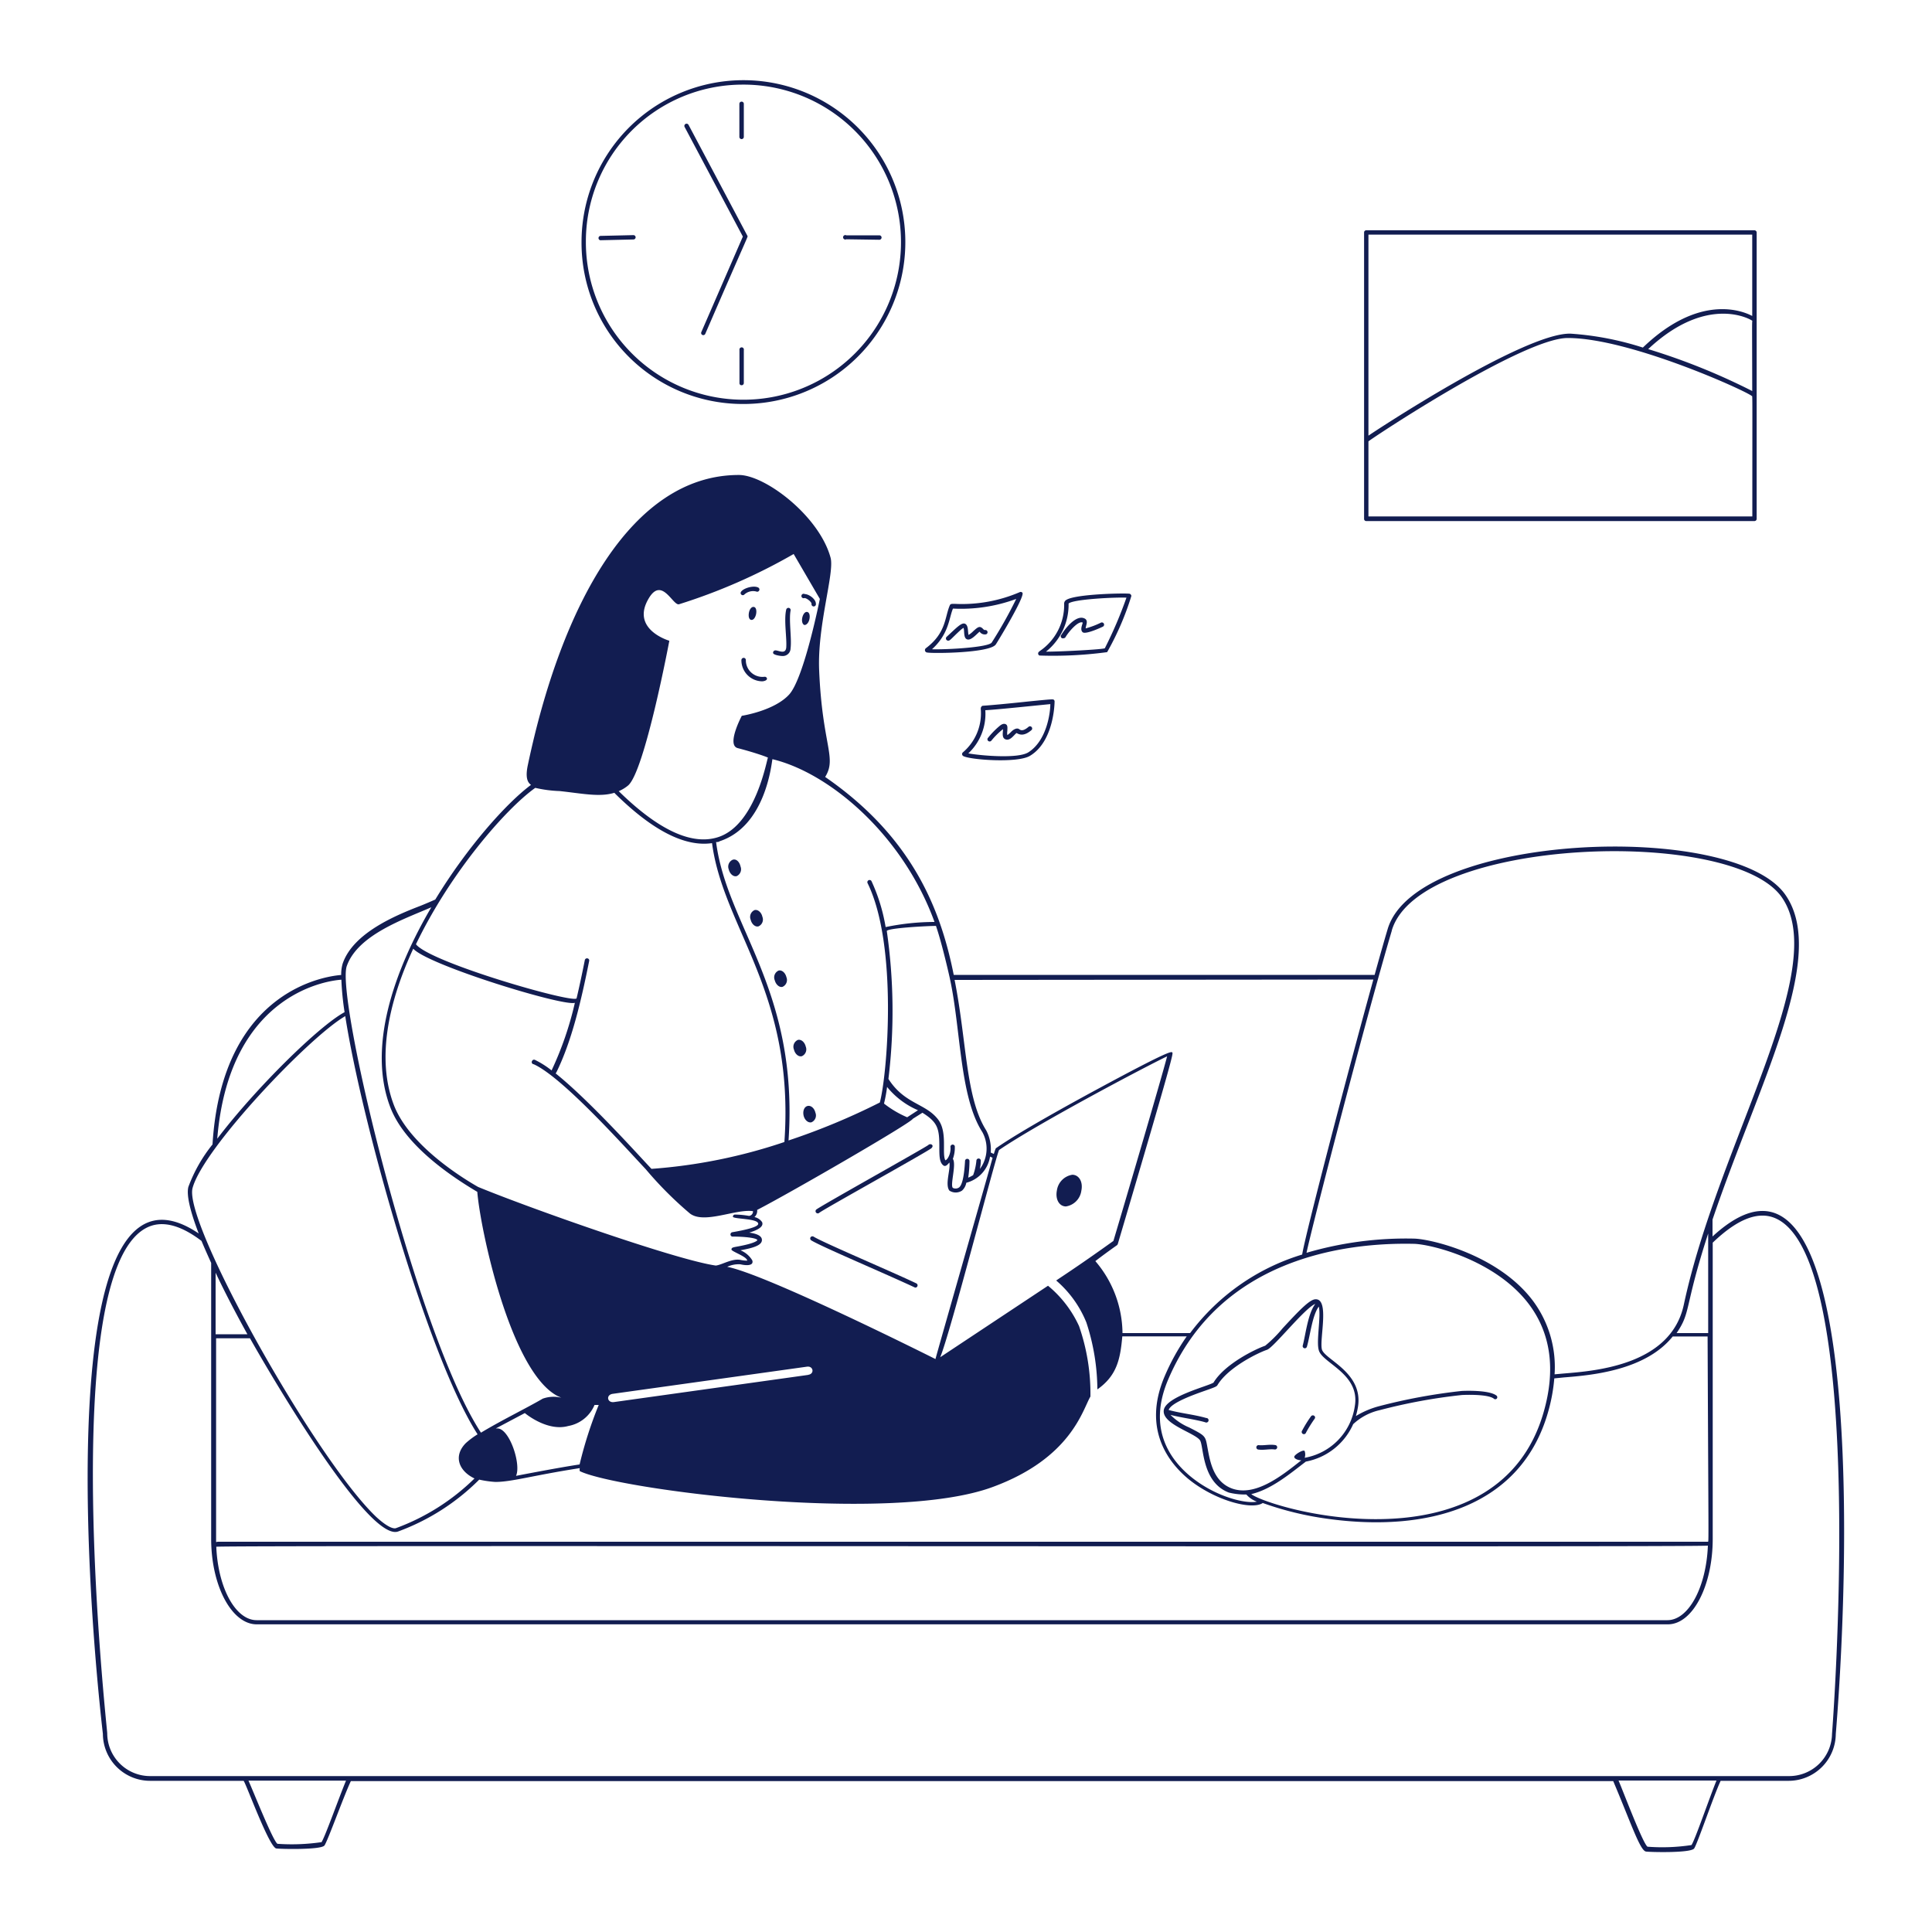<svg xmlns="http://www.w3.org/2000/svg" viewBox="0 0 200 200" height="400" width="400"><g fill="#121d51"><path d="M110.34 124.89a1.9 1.9 0 0 0 1.6-1.63c.19-.9-.23-1.64-.93-1.65a1.91 1.91 0 0 0-1.6 1.62c-.18.91.23 1.65.93 1.66zM75.85 89a.78.78 0 0 0-.41 1c.11.46.47.78.81.7a.78.78 0 0 0 .41-1c-.11-.51-.47-.82-.81-.7zm2.27 5.21a.77.77 0 0 0-.41 1c.11.46.47.77.8.69a.77.77 0 0 0 .41-1c-.1-.46-.47-.77-.8-.69zm2.88 7.95a.77.77 0 0 0 .41-1c-.11-.46-.47-.77-.8-.69a.77.77 0 0 0-.41 1c.12.46.48.77.8.69zm2 7.18a.77.77 0 0 0 .41-1c-.11-.46-.47-.77-.81-.69a.77.77 0 0 0-.41 1c.11.46.47.77.81.69zm.19 6.15c.11.46.47.77.81.69a.77.77 0 0 0 .41-1c-.11-.47-.47-.77-.81-.69s-.52.51-.41 1zm-4.92-51.92c.07-.37 0-.7-.23-.74s-.44.22-.51.59 0 .71.23.75.43-.23.51-.6zm5.01 1.13c.21 0 .43-.23.51-.6s0-.71-.23-.75-.43.23-.51.6.03.7.23.75zm-6.23-3.15a1.34 1.34 0 0 1 1.23-.32.23.23 0 0 0 .21-.41c-.64-.32-2.14.3-1.76.72a.22.22 0 0 0 .32.01zm6.23.36c.23 0 .72.39.73.59a.23.23 0 1 0 .45 0c0-.49-.73-1-1.15-1a.23.23 0 1 0-.03.41zm-2.28 6a.8.8 0 0 0 .84-.8c.13-1-.19-2.91 0-3.9a.23.23 0 0 0-.17-.28.24.24 0 0 0-.28.17c-.26 1.1.08 2.94 0 3.95-.09.75-.84.24-1.15.28a.24.24 0 0 0-.21.26c.02.22.77.32.97.32zm-3.79.44a.23.23 0 0 0-.21-.25.24.24 0 0 0-.25.22 2.18 2.18 0 0 0 2.15 2.21c.1 0 .5-.06.5-.28a.23.23 0 0 0-.26-.19 1.72 1.72 0 0 1-1.93-1.71zm7.44 57.26a.23.23 0 0 0 .16-.06c.27-.27 11.28-6.37 11.61-6.69s-.11-.54-.32-.33-11.31 6.4-11.61 6.69a.23.23 0 0 0 .16.39zm5.28 5.53c5.14 2.26 4.73 2.15 4.84 2.15a.23.23 0 0 0 .1-.43c-2.33-1.12-9.71-4.25-10.64-4.84a.24.24 0 0 0-.32.06.23.23 0 0 0 .07.32c.58.37 3.19 1.52 5.95 2.74zM76.78 41.82A16.76 16.76 0 1 0 60.2 25.06a16.69 16.69 0 0 0 16.58 16.76zm0-33.06a16.31 16.31 0 1 1-16.13 16.3 16.23 16.23 0 0 1 16.13-16.3z"></path><path d="M77 14.17v-3.42a.23.23 0 0 0-.23-.23.23.23 0 0 0-.23.23v3.42a.23.23 0 0 0 .46 0zM65.8 24.56a.23.23 0 0 0-.24-.22l-3.42.08a.23.23 0 0 0 0 .45l3.42-.08a.23.23 0 0 0 .24-.23zm11.1-.07-4.3 9.89a.22.22 0 0 0 .41.18c4.65-10.75 4.42-10 4.36-10.15l-6.09-11.48a.23.23 0 0 0-.41.21zm10.71.28 3.42.05a.23.23 0 0 0 0-.46h-3.42a.23.23 0 1 0 0 .41zM76.55 36.23v3.42a.21.21 0 0 0 .22.23.23.23 0 0 0 .23-.22v-3.42a.23.23 0 1 0-.45-.01zm64.88 17.71h40.19a.23.23 0 0 0 .23-.23V24.07a.23.23 0 0 0-.23-.23h-40.19a.22.22 0 0 0-.22.23v29.64a.22.22 0 0 0 .22.23zm40-13.44a66.74 66.74 0 0 0-10.81-4.36c6.19-5.8 10.74-3 10.78-2.93-.04.27-.02.66-.01 7.29zm-39.77-16.21h39.73v8.42c-.95-.51-5.45-2.38-11.32 3.27a31.21 31.21 0 0 0-7.48-1.44c-4.8-.14-20.69 10.37-20.93 10.56zm0 21.4c.29-.28 16-10.7 20.63-10.7 6.4 0 18.43 5.46 19.05 6 .09.1.06-1.19.06 12.47h-39.74zM96 67.55c.55.11 6.43.06 7.08-.83.15-.21 3.06-5 2.76-5.36a.23.23 0 0 0-.28-.06 15.16 15.16 0 0 1-6.75 1.21c-.32 0-.41 0-.48.14-.54 1.22-.36 2.86-2.48 4.45a.25.25 0 0 0 .15.45zM98.65 63a16.48 16.48 0 0 0 6.55-1 45 45 0 0 1-2.54 4.52c-.36.5-4.7.74-6.18.69 1.76-1.6 1.75-3.21 2.17-4.21zm8.96 4.86a41.88 41.88 0 0 0 7-.35 29.2 29.2 0 0 0 2.51-5.82.29.29 0 0 0-.16-.22c-.23-.09-5.59 0-6.57.63a.44.44 0 0 0-.23.37 5.76 5.76 0 0 1-2.47 4.89c-.15.11-.24.18-.22.32a.22.22 0 0 0 .14.18zm3-5.37c.39-.46 4.93-.68 6-.62a42.82 42.82 0 0 1-2.24 5.24c-.34.13-4.55.35-6.09.35a6.23 6.23 0 0 0 2.34-4.97zm-8.98 10.63c-.11.09-.11.21-.09.42a5.3 5.3 0 0 1-1.88 4.36.23.23 0 0 0 0 .32c.31.4 5.7.85 7 0 2.49-1.53 2.51-5.56 2.51-5.6a.21.21 0 0 0-.07-.17c-.09-.08-.09-.09-2.68.17-5.17.55-4.69.38-4.79.5zm7.1-.23c0 .86-.35 3.78-2.29 5-1.12.68-5 .32-6.2.1a5.61 5.61 0 0 0 1.76-4.47c1-.04 5.55-.52 6.73-.63z"></path><path d="M98.18 66.32c.18 0 .34-.26 1.29-1.13.17-.14.26-.18.27-.2.11.23 0 .88.25 1.12.42.38 1.09-.47 1.42-.72a.64.64 0 0 0 .68.27.23.23 0 0 0-.12-.44c-.06 0-.1 0-.21-.12-.35-.37-.56-.16-1 .23a2.43 2.43 0 0 1-.5.4c-.08-.34 0-1-.36-1.16S99 65 98 65.92a.23.23 0 0 0 .18.4zm11.92-.25a.23.23 0 0 0 .2-.11c.33-.57 1.34-1.74 1.78-1.51 0 .15-.32.73 0 1s2.1-.58 2.11-.59a.23.23 0 0 0-.25-.39 8.63 8.63 0 0 1-1.55.58c0-.28.3-.77-.07-1-.92-.53-2.15 1.16-2.43 1.64a.22.22 0 0 0 .21.38zm-7.48 10.61a7.63 7.63 0 0 1 1.21-1.2c0 .36-.16.94.3 1.07s.8-.43 1.1-.67c.24.13.73.42 1.57-.32a.23.23 0 0 0-.3-.34c-.6.52-.84.38-1 .26s-.45-.08-.79.24a3.06 3.06 0 0 1-.43.38 1.28 1.28 0 0 1 0-.44c0-.28.06-.56-.15-.68s-.45 0-.65.17a8.37 8.37 0 0 0-1.24 1.28.23.23 0 0 0 .38.25zm32.58 71.62a13.74 13.74 0 0 1 .89-1.43.21.21 0 0 0-.05-.31.23.23 0 0 0-.32.05 12.26 12.26 0 0 0-.92 1.48.23.23 0 1 0 .4.21zm-4.98 1.75c.6.1 1.2-.08 1.75 0a.23.23 0 0 0 .08-.45c-.62-.11-1.23.06-1.75 0a.23.23 0 0 0-.08.45z"></path><path d="M177.28 128v-1.75c4.77-14.1 12-27.2 7.55-33.61-5.37-7.77-38.23-6.42-41.18 3.54-.37 1.23-.83 2.86-1.35 4.74H98.73c-1.37-6.88-4.34-14.3-13.31-20.49 1.24-2-.29-3.23-.62-11-.21-4.7 1.61-10.13 1.18-11.7-1.17-4.31-6.77-8.57-9.5-8.56-11.12 0-18.37 13.54-21.85 30.08-.23 1.12-.08 1.71.34 2-2.5 1.85-6.57 6.38-9.91 11.87 0 0-.93.41-1.51.64-2.6 1-7 2.82-8.08 6a4 4 0 0 0-.15 1.17C34.4 101 23 102 22 118.47a15.67 15.67 0 0 0-2.5 4.4c-.22.85.21 2.58 1.07 4.82-14.57-9.86-11.91 34.41-9.92 51.8a4.89 4.89 0 0 0 4.92 4.86h9.65c.26.31 2.62 6.82 3.37 7 .3.06 4.66.17 5-.31s2-5.12 2.73-6.66H167c1.82 4.29 2.76 7.16 3.38 7.29.3.06 4.66.18 5-.32s2-5.41 2.74-7h7a4.89 4.89 0 0 0 4.92-4.84c1.69-20.68 2.4-65.45-12.76-51.51zm-33.2-31.69c2.86-9.61 35.27-10.8 40.38-3.41s-6.55 25.32-10.15 42.15c-1.33 6.24-9.07 6.86-12.38 7.13l-1 .09a11.47 11.47 0 0 0-2.21-7.57c-3.6-4.84-10.68-6.46-12.36-6.48a36.63 36.63 0 0 0-11.11 1.47c.56-2.69 6.11-24.17 8.83-33.35zm32.72 63.29H22.53c-.06 0-.16.07-.16 0v-21.06h3.51c1.65 2.95 12.18 21.11 15.33 20a23.12 23.12 0 0 0 8.4-5.37 10.54 10.54 0 0 0 1.67.24c1.7 0 3.84-.67 8.74-1.43a.67.67 0 0 0 0 .31c3.81 1.89 32.14 5.57 42.75 1.64 8.14-3 9.3-8 10.11-9.36a21.25 21.25 0 0 0-1.18-7.3 11.75 11.75 0 0 0-3.21-4.17l-11.16 7.4c1.06-2.55 5.64-20.38 6.09-21.45 4-2.74 15.18-8.64 17.4-9.7-.61 2.35-4.11 14.24-5.56 19.11-3.9 2.8-5.82 4-5.92 4.1a11.3 11.3 0 0 1 3.12 4.34 22.61 22.61 0 0 1 1.14 6.93c2-1.42 2.37-3.08 2.58-5.49h6.67a22.78 22.78 0 0 0-2.28 4.12c-2.37 5.54.49 9 2.41 10.61 2.73 2.25 6.61 3.29 7.74 2.52a33 33 0 0 0 6.75 1.64c10.25 1.41 20-1.18 22.8-11.1a17.91 17.91 0 0 0 .63-3.44l1-.1c2.73-.22 8.4-.68 11.26-4.24h3.61c.09 21.7.13 21.25.03 21.25zm0 .4c-.17 4.31-2 7.72-4.19 7.72H26.57c-2.19 0-4-3.34-4.18-7.6-.01-.18 154.37.07 154.46-.12zM22.32 138.12v-6.37c.94 2 2.07 4.16 3.29 6.37zm32.93-27.95c3 1.34 9.6 8.75 11.6 10.87a38.4 38.4 0 0 0 4.57 4.58c1.48 1.13 4.74-.5 6.53-.24a.46.46 0 0 1-.41.49 8.91 8.91 0 0 0-1.47-.14.22.22 0 0 0-.2.2c-.1.29 2.62.17 2.62.76 0 .33-1.34.64-2.69.87a.23.23 0 0 0 0 .45c1.41 0 2.57.16 2.6.37 0 0-.07.3-2.06.66-.49.09-.61.11-.62.31s1.62.73 1.63 1.15a3 3 0 0 1-.67-.07c-.88-.19-1.94.51-2.58.58-4.16-.59-19.43-6-24.61-8.14-1.65-.94-7.1-4.3-8.71-8.46-1.85-4.83-.54-10.72 2-16.2 1.55 1.71 15.55 6 16.73 5.6a34.41 34.41 0 0 1-2.41 7 9.29 9.29 0 0 0-1.72-1.09.22.22 0 0 0-.3.11.22.22 0 0 0 .17.34zm23.13 15.08c3.29-1.69 15.94-9 16.11-9.43l1-.63c1.59 1 1.76 1.62 1.75 3.62 0 .8 0 1.5.4 1.82.24.2.46-.08.64-.29.14.7-.48 2.28 0 2.91a1.19 1.19 0 0 0 1.31 0 1.43 1.43 0 0 0 .44-.81 3.34 3.34 0 0 0 2.46-2.71l.26.12c0 .1-5.91 20.74-5.91 20.84-1.89-.95-17.64-8.79-21.56-9.55a2.8 2.8 0 0 1 1.36-.26c.44.1 1 .16 1.21-.08a.35.35 0 0 0 0-.37 2.55 2.55 0 0 0-1.2-1c1.24-.23 2.3-.5 2.22-1.13-.05-.41-.63-.61-1.31-.7.59-.18 1.57-.53 1.33-1.09a1.27 1.27 0 0 0-.79-.52.85.85 0 0 0 .28-.74zm13.13-11a14.91 14.91 0 0 0 .32-1.73 8.32 8.32 0 0 0 3.2 2.41l-1.12.73a10.62 10.62 0 0 1-2.4-1.42zm-7.85 28.08-20.09 2.81c-.71.11-.87-.74-.15-.85l20.1-2.81c.68-.11.83.75.14.84zm-22.11 3.11h.43A42.24 42.24 0 0 0 60 151.6c-2.11.31-6.48 1.16-6.58 1.18.55-1.2-.68-4.91-1.93-4.91h-.16l3-1.59c.3.25 2.45 1.91 4.49 1.34a3.64 3.64 0 0 0 2.73-2.19zm63.35 1.36c-1.32-.38-2.61-.48-3.92-.84.22-.74 2.61-1.59 3.78-2 1-.35 1.19-.43 1.27-.57 1.09-1.83 4.18-3.34 5.13-3.66.69-.23 3.93-4.35 5-4.75-.77 1-1 3.17-1.3 4.31a.22.22 0 1 0 .43.12c.34-1.15.55-3.24 1.23-4.15.25 1-.28 3.58 0 4.51.34 1.34 4.3 2.44 3.73 5.79a6.35 6.35 0 0 1-5.19 5.35 1.09 1.09 0 0 0 0-.69c-.09-.23-1.08.37-1.08.59s.44.36.73.36c-2 1.59-4.78 3.81-7.2 2.91-1.88-.71-2.24-2.75-2.49-4.1s-.15-1.3-1.92-2.21a6 6 0 0 1-1.93-1.3c.56.14 1.13.25 1.68.35 1.91.35 1.94.44 2 .44a.23.23 0 0 0 .05-.47zm10.3 4.5a6.72 6.72 0 0 0 4.88-3.87 5.9 5.9 0 0 1 2.74-1.45 57.25 57.25 0 0 1 8.53-1.57s2.58-.14 3.28.37a.22.22 0 0 0 .32 0 .22.22 0 0 0-.05-.32c-.83-.62-3.57-.47-3.57-.47a58.88 58.88 0 0 0-8.65 1.6 9.08 9.08 0 0 0-2.32 1 8.09 8.09 0 0 0 .21-.91c.61-3.6-3.47-4.94-3.73-6s.81-5.22-.65-5.18c-.61 0-1.74 1.2-3.41 3a13.2 13.2 0 0 1-1.81 1.81c-1 .34-4.18 1.88-5.35 3.82-.57.37-5 1.46-5.15 2.88s3.16 2.3 3.74 3.07c.42.55.15 4.35 3 5.43a7 7 0 0 0 1.81.2 2.69 2.69 0 0 0 1.09.74c-1.18.25-4.34-.52-6.88-2.62-2.22-1.84-4.43-5.08-2.28-10.07 5.33-12.46 18.18-14.15 25.36-14 1.63 0 8.5 1.6 12 6.3 2.23 3 2.74 6.73 1.5 11.08-2.32 8.19-9.25 10.5-14.65 11-7.54.69-14.7-1.73-15.63-2.47 2.09-.49 4.03-2.13 5.67-3.38zm38.36-13.3c1.52-2.21.76-2.58 3.27-10.31V138zm-31.39-36.6c-2.77 10-7.07 26.52-7.37 28.47a22.74 22.74 0 0 0-11.6 8.13h-7a11.59 11.59 0 0 0-2.81-7.45c.76-.6 2.21-1.63 2.23-1.64a.27.27 0 0 0 .09-.12c5.8-19.61 5.73-19.71 5.65-19.83s-.21-.29-7.65 3.73c-2.89 1.56-8.1 4.43-10.56 6.14-.06 0-.11.11-.27.63l-.32-.15a4.21 4.21 0 0 0-.47-2.3c-2.14-3.39-2-9.16-3.27-15.57zM96.9 95.88c.62 1.78 1.42 5.35 1.42 5.37 1.15 5.22 1 12.26 3.37 15.94a3.55 3.55 0 0 1 .11 3.21 2.74 2.74 0 0 1-.37.61 3.49 3.49 0 0 0 .1-.9.23.23 0 0 0-.45 0 6 6 0 0 1-.34 1.54 3.08 3.08 0 0 1-.51.26 12.13 12.13 0 0 0 .13-1.72.23.23 0 0 0-.46 0c-.1 1.77-.34 2.5-.6 2.72a.62.62 0 0 1-.66.06c-.31-.28.39-2.43 0-3a3.36 3.36 0 0 0 .2-1.32.23.23 0 0 0-.45.06c.08.71-.32 1.38-.53 1.4-.38-.7.25-2.9-.74-4.21-1.29-1.7-3.47-1.58-5.15-4.21a58.18 58.18 0 0 0-.17-15.32c.18-.31 4.26-.52 5.11-.52zm-.16-.44a25.11 25.11 0 0 0-5.06.53 18.58 18.58 0 0 0-1.47-4.77.23.23 0 0 0-.41.2c3.17 6.42 2.06 19.83 1.28 22.73a69.87 69.87 0 0 1-9.45 3.93c1.05-15.65-6.38-22.11-7.5-30.89.12 0 .26 0 .38-.09 4.72-1.56 5.34-7.91 5.45-8.49C85.85 80 93.45 86.4 96.74 95.44zM65 81.33c1.73-1.39 4.29-15 4.29-15s-4.1-1.18-2.1-4.44c1.35-2.21 2.48.86 3.11.66a59.23 59.23 0 0 0 11.86-5.2L84.87 62s-1.63 8.21-3.18 9.9-4.9 2.2-4.9 2.2-1.6 3-.44 3.34c2 .52 3.25 1 3.15 1s-1.2 6.91-5.13 8.21c-2.72.9-6.19-.7-10.32-4.75a3.83 3.83 0 0 0 .95-.57zm-9.58.23a12.89 12.89 0 0 0 2.51.33c2.34.25 4.14.65 5.67.18 0 0 .07.08.11.12 2.59 2.54 6.41 5.62 10 5.09 1.16 8.84 8.59 15.42 7.49 30.94A55.3 55.3 0 0 1 67.44 121c-1.23-1.29-6.33-7-9.93-9.89l.06-.05c1.62-3.26 2.6-7.49 3.42-11.58a.22.22 0 0 0-.18-.27.23.23 0 0 0-.27.18c-.26 1.31-.54 2.64-.85 3.95-.16.61-15.17-3.69-16.63-5.59 3.55-7.4 9.28-14.01 12.35-16.19zM35.9 100c1.15-3.25 6-4.87 8.75-6.08-3.9 6.64-6.62 14.52-4.24 20.72 1.4 3.65 5.65 6.76 9 8.74.29 3.74 3.38 18.47 8.26 21.11l.43.2a3.33 3.33 0 0 0-1.92.1c-1.62.95-4.33 2.27-6.39 3.52-6.68-10.2-15.07-45.05-13.89-48.31zm-.56 1.47a29.76 29.76 0 0 0 .33 3.31c-2.64 1.41-9.25 7.92-13.18 13.1 1.27-15.42 11.96-16.41 12.85-16.46zM19.93 123c1.09-4.12 12.13-15.7 15.81-17.81 1.74 11.17 8.57 35.34 13.7 43.29a8.25 8.25 0 0 0-1.23.92c-1.31 1.34-.71 2.88.91 3.65a22.82 22.82 0 0 1-8.12 5.14c-.21.08-.77 0-2-1.11-6.27-5.89-20-30.41-19.07-34.08zm13.34 67.7a21.29 21.29 0 0 1-4.55.17c-.48-.33-2.54-5.54-3-6.54h10.1c-.7 1.67-2.2 5.91-2.55 6.39zm141.83.3a20.06 20.06 0 0 1-4.55.17c-.49-.34-2.55-5.82-3-6.85h10.14c-.69 1.68-2.24 6.2-2.59 6.68zm14.55-11.54a4.44 4.44 0 0 1-4.47 4.4H15.57a4.44 4.44 0 0 1-4.47-4.43c0-.47-5.22-47.06 3.92-52.25 1.57-.9 3.54-.47 5.84 1.28.3.72.64 1.48 1 2.28v28.56c0 4.88 2.14 8.85 4.71 8.85h146.09c2.57 0 4.64-4 4.64-8.85v-30.66c2.59-2.49 4.79-3.33 6.59-2.48 9.52 4.48 5.8 52.84 5.76 53.33z"></path></g></svg>
